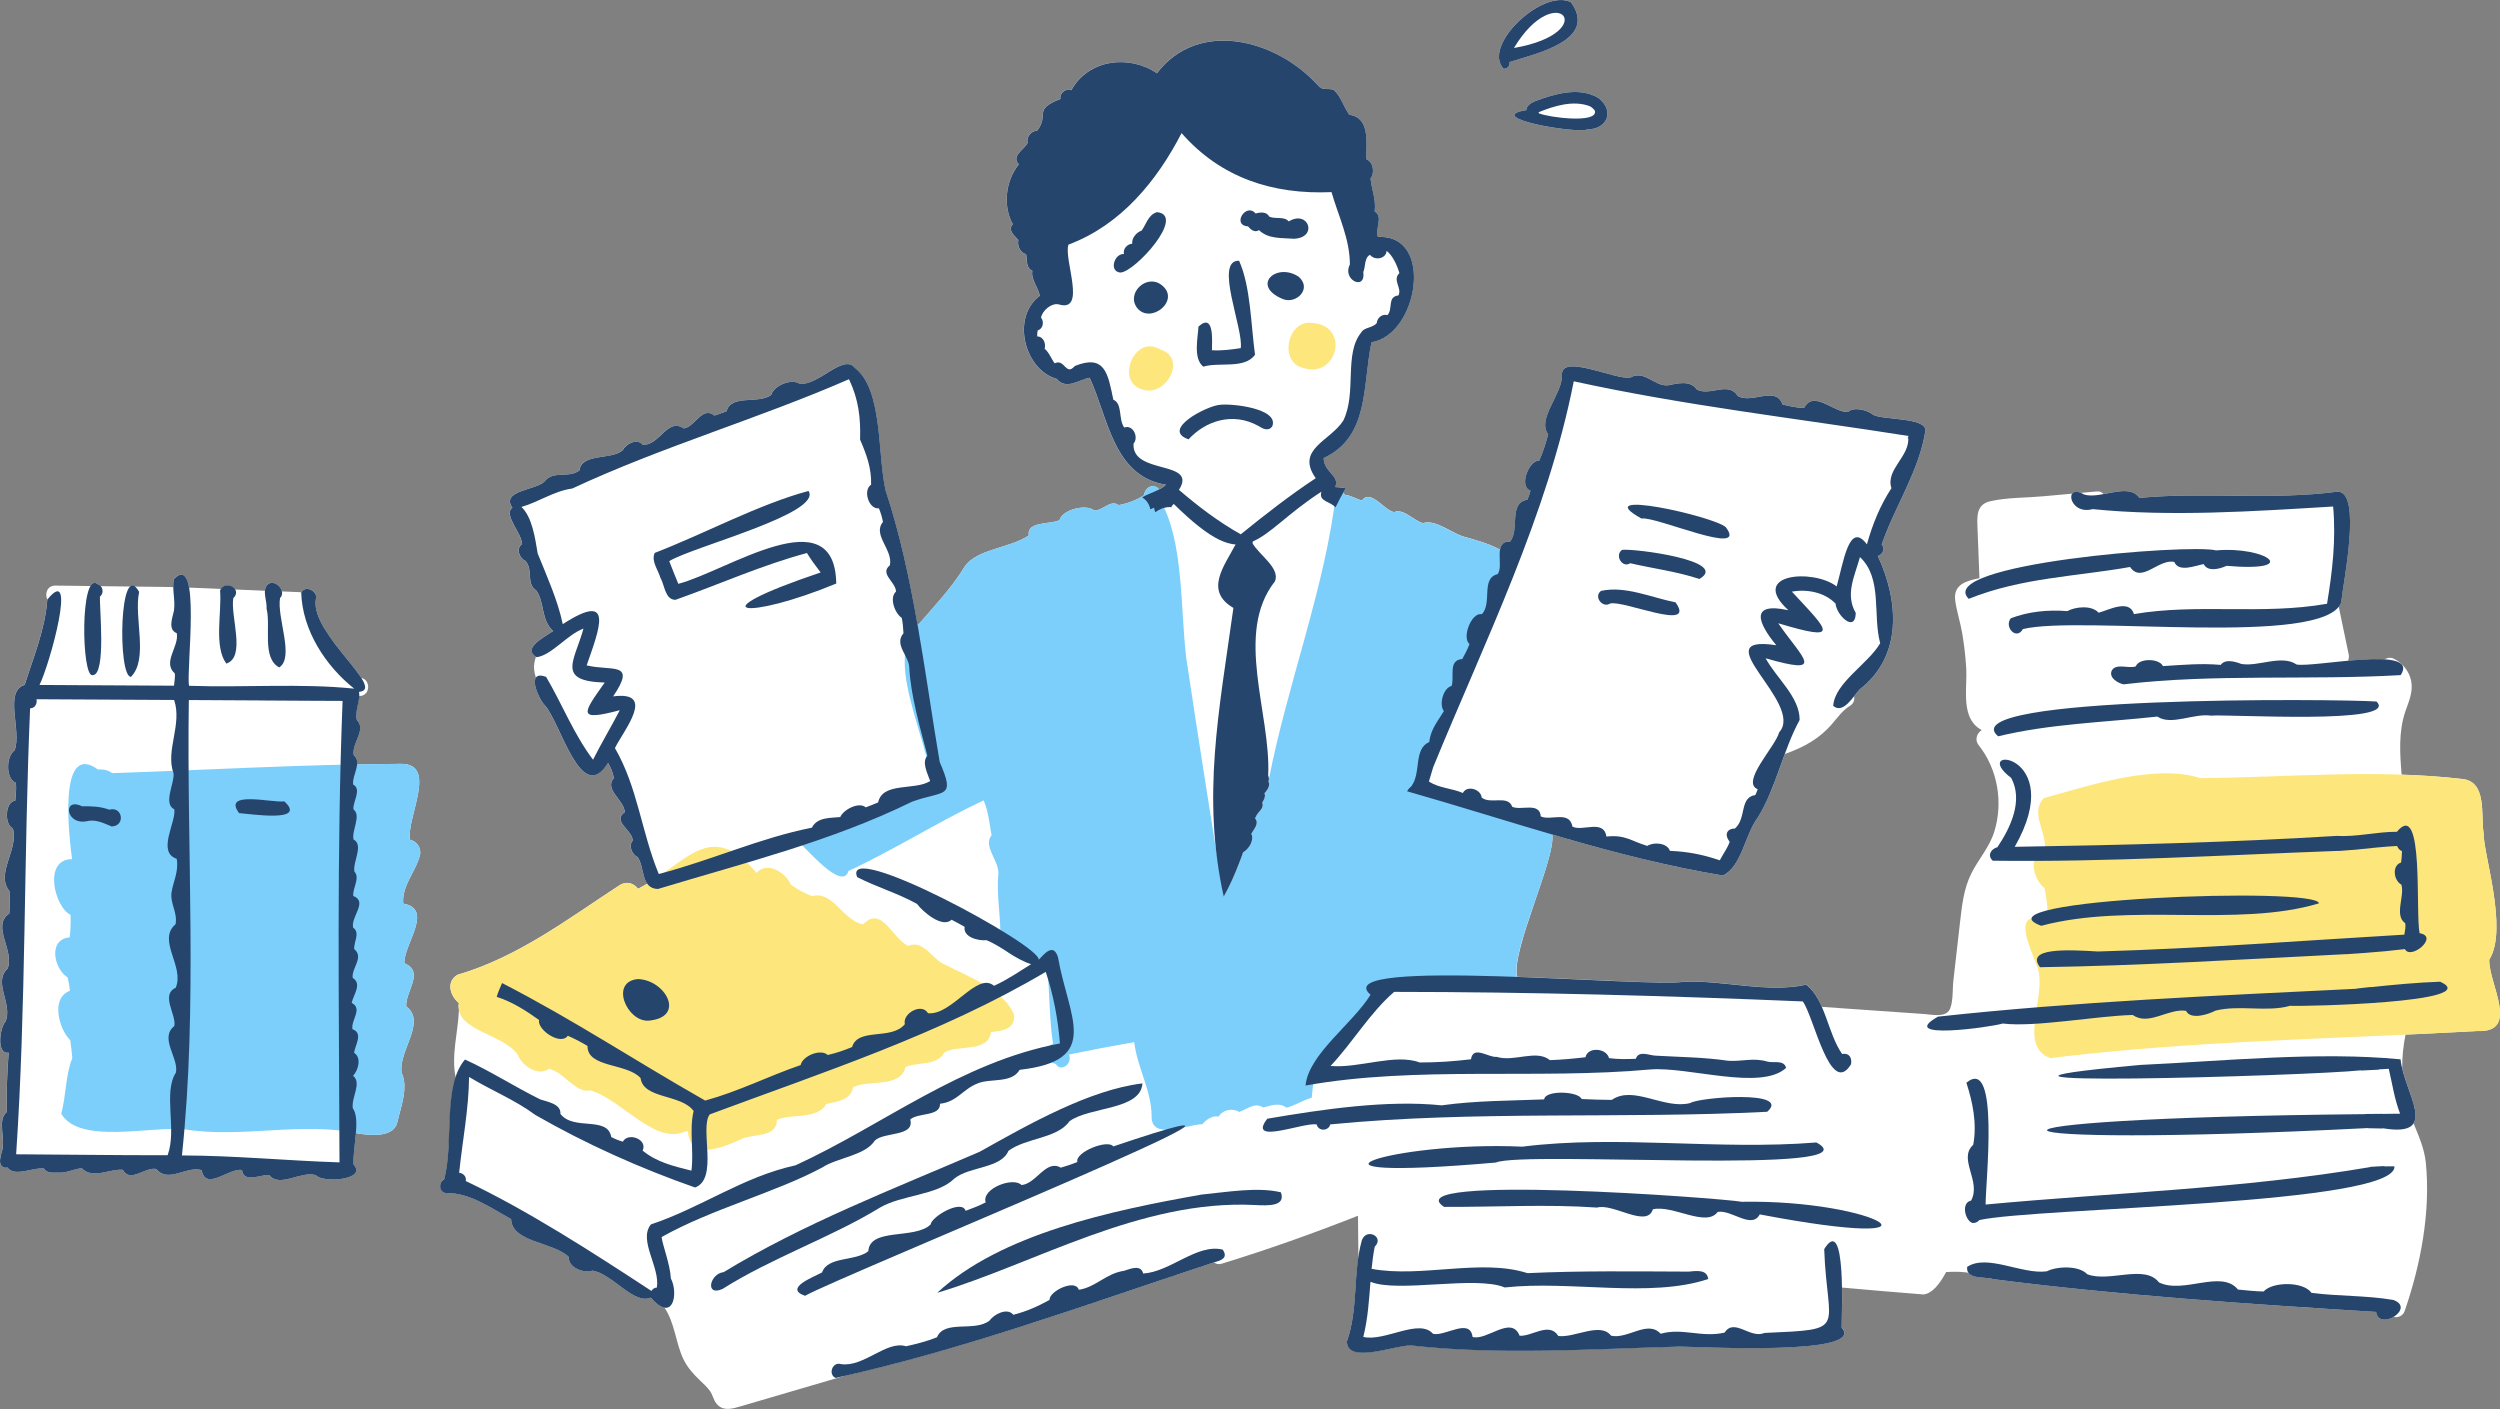 <svg width="456" height="257" viewBox="0 0 456 257" fill="none" xmlns="http://www.w3.org/2000/svg">
<rect x="0" y="0" width="456" height="257" fill="#808080" stroke="none"/>
<g clip-path="url(#clip0_4_226)">
<path d="M74.767 153.149C74.154 149.112 79.886 139.361 73.195 139.326C70.49 139.338 67.814 139.402 65.126 139.455C65.196 138.8 65.085 138.198 64.519 137.714C64.098 135.564 66.891 133.116 65.085 131.31C64.746 129.779 65.43 128.336 65.483 126.946C65.5 126.946 65.512 126.958 65.529 126.958C67.574 126.958 67.68 124.013 65.88 123.645C63.665 120.145 56.928 113.8 57.583 109.372C58.15 107.923 55.731 106.561 54.942 108.08C54.848 108.063 54.772 108.016 54.667 108.01C53.575 107.952 52.482 107.934 51.389 107.876C51.138 106.807 49.777 105.813 48.824 106.596C48.503 106.929 48.374 107.327 48.333 107.753C46.51 107.666 44.687 107.601 42.864 107.525C42.379 106.731 41 106.421 40.323 107.42C38.377 107.35 36.431 107.239 34.485 107.181C34.094 104.966 33.276 103.991 31.681 105.644C31.605 106.123 31.587 106.602 31.599 107.081C29.256 107.023 26.913 107.035 24.564 106.994C24.26 106.783 23.985 106.778 23.746 106.982C21.952 106.953 20.158 106.929 18.364 106.918C18.218 106.748 18.026 106.608 17.786 106.538C17.278 106.141 16.863 106.345 16.524 106.894C14.368 106.883 12.212 106.813 10.056 106.813C8.589 106.813 8.133 108.332 8.636 109.337C8.63 109.342 8.624 109.348 8.618 109.354C8.233 114.776 6.106 119.789 4.493 124.913C0.619 126.075 4.032 133.338 2.653 136.855C1.11 137.877 0.97 142.037 2.892 142.779C2.986 143.866 2.892 144.947 2.775 146.033C0.882 146.22 0.765 150.398 2.337 151.07C3.453 154.966 -0.912 159.313 1.73 162.538C1.776 163.882 1.794 165.261 1.689 166.611C-1.654 168.854 2.711 173.394 1.373 176.66C-1.344 179.149 2.331 183.051 1.017 186.276C0.023 187.229 -0.795 192.323 1.572 191.99C1.309 195.624 1.139 198.943 1.256 202.781C-0.666 204.353 1.186 207.894 0.275 210.19C0.064 211.206 -0.503 212.649 0.964 212.994C1.098 213.006 1.198 212.947 1.315 212.93C2.647 214.782 6.083 212.848 7.999 213.14C8.49 213.976 9.588 213.906 10.418 213.871C12.031 214.046 13.433 213.21 14.888 213.076C16.88 215.162 20.006 213.146 22.39 213.368C23.723 215.863 26.457 212.784 28.491 213.222C30.705 215.886 33.948 212.609 36.77 213.421C37.495 217.394 41.889 212.889 44.126 213.421C44.424 215.869 47.521 214.221 49.087 214.32C50.974 216.733 54.901 213.491 57.618 214.35C58.74 215.81 67.089 215.261 64.483 212.404C64.372 210.943 64.74 208.735 64.904 206.678C65.208 206.737 65.518 206.76 65.822 206.825C68.001 207.134 71.951 207.397 72.5 204.593C73.114 201.899 74.516 198.37 73.254 195.654C72.623 191.716 77.87 186.376 74.101 183.577C73.885 180.872 77.537 177.238 73.756 175.707C73.622 172.254 79.202 165.793 73.546 164.823C73.283 161.294 76.058 158.799 76.666 155.656C76.678 154.552 76.14 153.558 74.767 153.155V153.149Z" fill="white"/>
<path d="M275.317 11.329C279.979 9.792 291.537 7.414 286.559 0.415C281.51 -2.214 270.239 8.261 274.259 12.544C274.861 12.555 275.509 12.059 275.317 11.329Z" fill="white"/>
<path d="M280.12 18.404C279.395 18.719 278.454 19.169 278.402 20.081C270.204 21.419 287.587 24.468 289.591 23.598C293.033 23.598 294.669 20.309 291.537 17.861C288.072 15.798 283.655 17.095 280.12 18.404Z" fill="white"/>
<path d="M454.043 175.041C457.543 169.491 452.932 155.65 453.014 151.987C452.459 148.627 453.739 142.399 448.912 142.066C445.301 141.646 441.679 141.424 438.056 141.301C437.741 137.457 437.472 133.484 438.734 129.779C439.365 127.933 440.183 126.221 439.797 124.217C439.464 122.476 438.231 120.922 436.642 120.157C436.005 119.847 435.403 119.976 434.936 120.285C433.078 120.163 430.665 120.315 428.269 120.531C428.433 120.186 428.491 119.789 428.403 119.368C427.796 116.47 427.194 113.567 426.586 110.669C426.773 110.435 426.919 110.184 427.019 109.921C427.323 106.538 430.875 89.776 426.399 89.671C414.135 91.295 401.999 89.671 390.196 90.822C388.887 88.888 386.223 89.647 383.693 90.115C383.424 89.793 383.015 89.589 382.442 89.641C381.472 89.729 380.497 89.817 379.527 89.904C378.72 89.571 378.2 89.7 377.955 90.045C376.19 90.202 374.426 90.366 372.661 90.524C369.535 90.81 366.088 90.728 363.032 91.424C360.379 92.025 360.619 94.316 360.706 96.565C360.823 99.533 360.934 102.495 361.051 105.463C358.708 105.942 356.242 106.556 356.634 109.529C356.903 111.539 357.575 113.531 357.913 115.541C358.264 117.615 358.504 119.707 358.638 121.81C358.837 124.843 357.908 129.295 359.912 131.871C360.356 132.438 360.876 132.858 361.454 133.162C361.448 133.174 361.443 133.186 361.437 133.197C360.619 133.711 360.116 134.927 360.905 135.914C364.387 140.29 365.404 146.349 363.768 151.665C362.88 154.552 360.893 156.673 359.567 159.325C358.182 162.1 357.861 165.168 357.51 168.206C357.095 171.816 356.686 175.421 356.277 179.032C356.131 180.323 356.307 183.303 355.454 184.395C354.53 185.581 352.287 185.044 351.048 184.962C344.796 184.524 338.55 184.086 332.298 183.653C331.591 182.047 330.738 180.603 329.458 179.587C322.464 181.158 314.535 178.775 307.184 179.043C304.438 179.599 290.333 178.658 276.725 178.167C275.626 173.294 283.76 156.702 283.135 152.215C293.342 155.2 303.661 157.94 314.237 159.693C317.678 158.133 318.298 152.127 320.664 149.06C322.814 145.537 324.1 141.459 325.555 137.527C327.255 136.925 328.909 136.212 330.434 135.254C331.813 134.389 333.057 133.332 334.121 132.099C335.143 130.919 336.072 129.575 337.428 128.745C338.135 128.313 338.322 127.624 338.187 126.998C338.579 126.496 338.935 126.017 339.228 125.719C347.069 119.649 346.333 109.588 342.517 101.408C343.359 101.18 343.919 100.088 343.224 99.328C345.626 92.323 350.136 85.797 351.217 78.436C351.095 76.122 343.47 76.619 341.687 75.666C340.653 74.796 338.222 74.13 337.095 75.123C334.594 75.374 330.784 70.986 329.078 74.422C327.74 74.369 326.431 74.089 325.152 73.773C323.913 70.268 319.513 73.738 316.989 72.225C315.259 69.456 311.835 72.365 309.487 71.021C308.265 69.216 305.683 70.016 304.21 70.279C301.791 70.49 299.916 67.422 297.409 68.848C294.675 69.403 284.432 64.209 284.917 68.597C284.847 72.02 280.324 76.432 282.393 79.219C281.984 80.79 281.452 82.444 280.768 83.992C278.904 83.91 276.959 88.742 279.167 89.478C279.039 90.045 278.805 90.594 278.612 91.131C275.095 91.745 277.239 96.477 275.474 98.75C274.212 98.738 273.762 99.369 273.616 100.246C271.437 99.089 268.504 98.288 266.827 97.838C264.753 97.161 261.656 94.666 259.593 95.42C257.887 95.063 256.076 92.668 254.276 93.41C252.412 93.053 249.976 89.098 248.427 91.283C247.416 91.055 246.441 90.366 245.383 90.278C245.289 90.132 245.138 90.021 244.968 89.922C245.073 89.729 245.167 89.525 245.278 89.338C245.266 89.367 245.249 89.39 245.237 89.419C245.301 89.303 245.383 89.168 245.459 89.034C244.822 88.929 244.173 88.847 243.525 88.823C244.448 86.749 241.416 86.089 241.433 83.536C249.812 79.622 248.48 70.35 250.151 62.415C258.693 61.042 261.644 42.621 251.325 43.223C250.776 41.511 252.359 39.577 250.729 38.543C251.004 36.311 250.174 34.611 249.976 32.525C250.782 31.509 250.478 29.522 249.21 29.02C249.146 26.28 249.999 21.419 246.113 20.928C244.974 19.362 244.629 17.621 243.233 16.365C242.07 16.008 241.17 16.634 240.294 15.465C232.692 7.134 218.546 3.447 211.009 13.35C205.949 9.886 198.464 10.82 195.402 16.447C194.409 16.026 193.222 16.978 193.415 18.036C188.273 20.022 191.499 20.852 189.144 23.843C188.057 23.843 187.157 25.006 187.426 26.063C186.778 27.308 184.37 28.418 185.825 29.954C183.354 33.022 182.915 37.602 184.727 40.88C183.716 42.037 185.06 43.013 185.732 43.789C185.504 44.771 186.047 46.132 187.134 46.354C187.397 47.348 187.041 48.873 188.285 49.398C187.987 50.911 189.343 52.442 189.647 53.961C184.341 57.905 186.889 67.493 192.702 69.105C194.473 71.203 196.728 69.275 198.732 68.906C202.092 76.104 203.039 86.931 212.662 88.415C212.323 88.753 211.891 89.016 211.435 89.256C210.722 88.397 209.104 88.321 208.613 90.372C207.304 91.231 205.621 91.856 204.038 92.142C202.53 91.044 201.192 93.194 199.58 93.106C198.084 91.885 193.783 92.942 193.257 94.876C191.61 95.694 187.21 95.052 187.648 97.652C187.648 97.652 187.648 97.657 187.648 97.663C184.259 100.006 178.305 100.094 176.021 103.255C173.637 107.216 170.376 110.599 167.373 114.098C165.889 105.65 164.101 97.231 161.524 89.478C159.993 82.876 161.08 71.068 155.88 67.066C153.823 64.513 149.336 70.291 145.871 70.022C144.375 68.977 141.138 70.309 140.647 72.032C138.397 73.767 133.349 71.857 132.502 75.006C131.772 75.298 131.047 75.561 130.293 75.801C128.026 73.989 126.706 77.939 124.672 78.143C121.722 76.081 120.202 81.433 117.17 81.106C116.194 79.89 114.143 80.96 113.588 82.111C111.473 83.963 106.097 82.59 105.665 85.815C103.614 87.345 100.92 85.692 99.249 87.865C97.695 89.414 91.25 89.478 93.447 92.604C91.712 93.906 95.27 97.365 95.2 99.282C94.037 100.006 94.721 101.835 95.808 102.296C97.339 103.991 95.86 106.439 97.777 107.677C99.36 109.792 98.607 113.058 100.88 115.103C98.724 116.482 95.463 118.311 97.759 119.795C97.508 120.542 97.344 121.308 97.426 122.102C97.485 122.622 97.584 123.142 97.754 123.633C97.064 124.685 98.39 127.589 99.302 128.582C102.194 131.567 105.957 147.19 110.889 139.145C111.379 139.998 111.736 140.816 111.958 141.885C110.117 144.035 113.822 145.852 113.945 148.125C111.561 149.79 115.359 151.408 115.399 153.325C114.546 154.184 115.271 155.89 116.288 156.316C117.222 157.689 117.17 159.903 118.076 161.171C117.526 161.498 116.959 161.814 116.369 162.112C115.627 161.13 114.318 160.616 112.998 161.463C103.515 167.651 94.441 174.597 83.409 177.811C81.317 179.096 82.1 181.632 83.689 182.958C83.613 183.408 83.643 183.811 83.713 184.197C83.543 188.351 82.264 192.516 83.123 196.6C81.422 201.946 82.497 209.752 81.037 215.098C79.967 215.658 80.026 217.511 81.528 217.616C85.694 217.551 89.62 220.379 93.231 222.348C93.33 226.642 100.979 226.496 103.772 229.289C103.55 231.194 106.576 232.315 108.055 231.749C111.759 232.345 115.61 238.041 118.701 236.674C119.717 237.848 120.541 238.386 121.184 238.503C123.089 241.231 123.229 244.953 124.661 247.927C125.397 249.451 126.507 250.667 127.716 251.829C128.348 252.437 129.025 253.033 129.528 253.757C129.995 254.435 130.13 255.282 130.62 255.937C131.83 257.549 133.659 256.936 135.289 256.457C137.638 255.767 139.993 255.078 142.342 254.388C146.326 253.22 150.311 252.051 154.296 250.883C176.546 245.823 198.516 237.813 220.375 230.604C220.667 230.469 221.047 230.364 221.432 230.253C221.789 230.539 222.262 230.679 222.846 230.498C231.243 227.922 239.522 224.977 247.697 221.752C247.72 224.288 247.749 226.818 247.773 229.353C247.025 234.425 247.451 239.624 245.687 244.614C245.687 248.873 254.457 245.292 257.396 245.373C273.324 247.167 289.766 246.039 305.94 245.595C309.335 245.595 340.63 247.383 335.926 242.148C335.915 241.243 336.037 238.094 335.985 234.851C340.945 235.289 345.912 235.727 350.82 236.107C352.328 235.984 353.747 234.349 354.969 232.023C355.705 231.994 356.447 231.941 357.183 231.977C357.726 232 358.27 232.047 358.813 232.105C358.936 232.163 359.053 232.228 359.176 232.28C360.075 233.215 362.401 232.917 363.587 233.314C386.492 236.259 410.162 237.854 433.399 239.291C433.656 241.009 435.333 240.921 436.56 240.203C437.355 240.378 438.284 240.08 438.623 239.099C441.539 230.662 443.367 221.051 442.473 212.094C442.222 209.565 441.194 207.245 440.236 204.902C441.486 202.922 439.073 198.686 438.161 194.877C438.144 192.803 438.354 190.74 438.775 188.701C443.116 188.502 447.463 188.298 451.816 188.053C459.786 188.409 453.891 179.4 454.037 175.024L454.043 175.041Z" fill="white"/>
<path d="M281.23 151.262C274.937 146.898 266.827 145.905 259.733 143.223C259.733 143.223 259.733 143.217 259.733 143.211C264.63 130.913 270.093 118.784 274.429 106.164C280.564 101.578 270.549 98.855 266.821 97.856C264.747 97.178 261.65 94.684 259.587 95.437C257.881 95.081 256.07 92.686 254.27 93.427C252.406 93.071 249.97 89.116 248.421 91.301C247.405 91.073 246.435 90.383 245.377 90.296C245.067 89.817 244.244 89.595 243.712 89.723C241.795 107.011 234.708 125.035 231.36 142.569C231.728 143.293 231.243 144.035 230.746 144.567C230.746 144.567 230.746 144.573 230.746 144.579C230.746 144.579 230.746 144.573 230.752 144.567C230.723 145.221 230.624 145.87 230.22 146.419C230.606 147.365 229.694 148.061 229.134 148.698C229.093 148.82 229.052 148.943 229.017 149.066H229.005V149.077C229.005 149.142 228.947 149.212 228.929 149.282C229.093 149.451 229.192 149.627 229.227 149.831C229.326 150.298 229.052 150.807 228.795 151.216C228.801 151.204 228.812 151.192 228.818 151.175C228.643 151.479 228.403 151.777 228.24 152.069C228.386 152.355 228.421 152.711 228.403 153.05C228.421 152.945 228.438 152.84 228.432 152.746C228.432 152.852 228.421 152.963 228.403 153.074C228.403 153.068 228.403 153.056 228.403 153.05C228.403 153.085 228.403 153.114 228.386 153.15C228.386 153.15 228.386 153.138 228.391 153.132C228.374 153.249 228.339 153.36 228.304 153.488C228.339 153.366 228.374 153.261 228.386 153.15C228.216 154.043 227.515 155.066 226.726 155.469C226.498 156.176 226.235 156.86 225.961 157.543C225.54 158.659 225.073 159.763 224.57 160.844C224.553 160.885 224.535 160.926 224.518 160.967C224.518 160.967 224.518 160.967 224.518 160.973C224.331 161.364 224.126 161.756 223.951 162.147C223.711 162.638 223.46 163.099 223.197 163.561C220.836 149.06 218.564 134.605 216.384 120.099C215.262 111.084 215.987 98.569 211.517 91.061C211.517 91.061 211.517 91.055 211.523 91.05H211.517C212.791 89.034 209.367 87.223 208.619 90.36C207.31 91.219 205.627 91.844 204.044 92.13C202.536 91.032 201.198 93.182 199.585 93.094C198.09 91.873 193.789 92.931 193.263 94.865C191.616 95.683 187.216 95.04 187.654 97.64C187.654 97.64 187.654 97.646 187.654 97.652C184.265 99.995 178.311 100.082 176.026 103.243C173.42 107.566 169.757 111.206 166.543 115.056C161.986 121.512 169.015 134.343 169.839 142.499C169.839 142.499 169.839 142.505 169.839 142.51C162.465 145.817 155.862 148.032 148.915 153.062C147.437 152.034 146.087 151.701 145.795 153.728C146.788 154.376 153.63 162.714 154.775 158.858C163.189 154.955 171.007 149.942 179.415 145.987C180.28 147.991 180.461 150.17 180.859 152.349C180.859 152.349 180.859 152.355 180.859 152.361C179.234 154.306 182.284 157.029 182.103 159.448C181.712 163.199 182.606 167.411 182.46 171.273C182.46 171.273 182.46 171.273 182.46 171.285C182.834 174.872 188.642 175.275 191.084 177.46C191.481 181.678 191.417 186.113 192.066 190.384V190.396C190.19 191.114 190.868 193.813 192.556 194.047C193.474 195.654 195.694 194.035 194.993 192.353C194.993 192.353 194.993 192.347 194.993 192.341C198.96 191.523 202.939 190.769 206.883 190.092C207.438 194.719 209.98 198.797 210.056 203.477C209.84 208.145 216.542 205.095 219.329 205.048C220.054 204.178 221.105 203.442 222.291 203.658C223.01 202.408 224.816 202.063 226.019 202.823C227.427 202.332 228.882 200.988 230.413 202.005C231.827 201.66 233.346 201.023 234.644 202.045C236.204 201.66 237.653 200.649 239.248 200.234C239.353 199.346 239.446 198.464 239.54 197.576C244.951 191.909 248.386 184.676 254.352 179.493C255.193 179.932 256.344 180.107 256.824 179.108C263.45 180.51 270.642 179.377 276.865 178.751C274.44 173.908 288.113 148.563 281.23 151.227V151.262ZM227.831 154.458C227.831 154.458 227.819 154.47 227.819 154.476C227.854 154.423 227.895 154.371 227.93 154.312C227.901 154.359 227.866 154.412 227.831 154.458ZM228.216 153.745C228.187 153.821 228.152 153.892 228.117 153.967C228.193 153.81 228.251 153.652 228.31 153.5C228.28 153.582 228.251 153.664 228.216 153.745ZM229.034 150.813C229.034 150.813 229.028 150.824 229.023 150.83C229.023 150.83 229.028 150.818 229.034 150.813ZM230.016 147.71C230.098 147.593 230.162 147.471 230.215 147.348C230.162 147.476 230.098 147.599 230.016 147.71ZM230.314 147.021C230.314 147.021 230.314 147.015 230.314 147.009C230.314 147.009 230.314 147.015 230.314 147.021ZM230.711 145.361C230.711 145.361 230.711 145.356 230.711 145.35C230.711 145.35 230.711 145.356 230.711 145.361Z" fill="#7CCFFB"/>
<path d="M228.467 99.136C228.947 97.073 224.944 96.886 225.447 99.171C225.435 99.188 225.423 99.206 225.412 99.223C225.412 99.223 225.412 99.229 225.412 99.235C223.302 103.243 219.615 107.759 224.973 110.885C222.315 130.025 219.189 145.169 223.203 163.567C224.307 161.592 225.225 159.5 226.037 157.374C226.288 156.749 226.528 156.112 226.738 155.469C227.796 154.873 228.818 153.267 228.24 152.075C228.69 151.263 229.759 150.193 228.929 149.282C228.947 149.2 229.011 149.136 229.011 149.054C229.011 149.054 229.011 149.054 229.023 149.054C229.321 148.125 230.67 147.553 230.226 146.407C230.518 145.94 230.822 145.397 230.694 144.83C230.694 144.783 230.676 144.719 230.653 144.672C230.694 144.631 230.723 144.59 230.764 144.55C231.249 144.024 231.705 143.264 231.371 142.557C231.442 142.347 231.459 142.101 231.436 141.862C231.436 141.862 231.436 141.874 231.436 141.879C231.418 141.739 231.371 141.611 231.319 141.471C231.856 130.159 225.061 115.53 232.558 106.024C233.533 103.629 229.735 101.28 228.473 99.124L228.467 99.136Z" fill="#26456D"/>
<path d="M211.523 63.695C206.837 60.931 203.255 69.917 208.625 71.115C212.802 72.284 216.635 65.208 211.523 63.695Z" fill="#FDE67C"/>
<path d="M239.47 58.922C234.813 58.11 233.101 66.19 237.857 67.148C243.87 69.023 246.324 59.5 239.47 58.922Z" fill="#FDE67C"/>
<path d="M184.99 185.511C184.984 185.313 184.955 185.114 184.902 184.921C182.857 180.352 176.786 178.266 172.375 175.941C170.248 175.199 168.343 171.261 165.684 172.541C162.815 171.349 160.87 165.004 157.428 168.615C153.718 167.89 151.866 162.357 148.132 163.467C146.759 162.953 145.462 162.211 144.258 161.376C143.317 159.167 139.934 156.982 137.988 159.22C129.434 149.019 125.169 157.701 116.387 162.118C115.645 161.136 114.336 160.622 113.015 161.469C103.532 167.657 94.458 174.603 83.426 177.817C81.335 179.102 82.118 181.638 83.707 182.964C82.86 188.076 91.992 188.538 94.487 192.464C95.258 194.421 98.151 196.378 100.126 194.947C102.919 195.554 104.952 199.457 107.663 198.891C113.255 200.415 119.53 209.004 125.005 206.363C125.151 206.375 125.309 206.363 125.467 206.351C126.004 212.054 132.438 209.051 135.663 207.584C137.796 206.883 141.763 207.333 141.705 204.26C144.433 203.091 148.383 204.196 150.446 201.812C150.551 201.683 150.604 201.531 150.65 201.374C152.613 200.965 155.255 200.667 155.593 198.295C158.585 196.869 164.153 198.557 165.182 194.602C167.443 193.679 170.908 194.433 172.234 191.996C174.706 190.448 180.14 192.148 180.777 188.251C183.675 188.006 184.914 187.293 184.995 185.505L184.99 185.511Z" fill="#FDE67C"/>
<path d="M454.043 175.041C457.543 169.491 452.932 155.65 453.014 151.987C452.459 148.628 453.739 142.399 448.912 142.066C433.13 140.244 417.22 141.803 401.374 141.932C393.001 139.291 381.437 143.211 372.819 145.566C370.16 148.283 373.45 151.882 372.953 155.025C369.675 155.995 370.949 160.47 372.912 161.983C373.351 163.941 373.532 165.927 373.52 167.937C366.555 165.442 370.359 172.851 371.487 176.07C373.725 181.141 367.782 190.682 373.958 193.001C399.878 189.794 425.768 189.531 451.828 188.07C459.798 188.427 453.902 179.417 454.048 175.041H454.043Z" fill="#FDE67C"/>
<path d="M76.672 155.65C76.684 154.546 76.146 153.553 74.773 153.15C74.159 149.112 79.891 139.361 73.201 139.326C55.52 139.396 38.231 140.43 20.451 141.02C19.779 140.489 18.809 140.267 17.897 140.372C10.395 134.938 12.679 153.261 13.147 156.708C7.777 156.719 9.968 165.483 12.866 166.868C12.913 168.235 12.878 169.62 12.72 170.969C8.636 171.361 9.886 176.782 12.335 178.284C12.533 179.079 12.668 179.902 12.755 180.72C9.092 182.076 10.874 187.901 12.82 189.741C12.966 190.828 13.1 191.909 13.188 193.007C11.943 196.051 12.083 199.773 11.172 203.144C14.491 208.776 27.228 205.411 33.597 205.983C44.284 207.707 55.105 204.453 65.822 206.825C68.001 207.134 71.951 207.397 72.5 204.593C73.114 201.899 74.516 198.371 73.254 195.654C72.623 191.716 77.87 186.376 74.101 183.577C73.885 180.872 77.537 177.238 73.756 175.707C73.622 172.255 79.202 165.793 73.546 164.823C73.283 161.294 76.058 158.799 76.666 155.656L76.672 155.65Z" fill="#7CCFFB"/>
<path d="M93.465 92.604C91.729 93.907 95.288 97.365 95.218 99.282C94.055 100.006 94.739 101.835 95.825 102.296C97.356 103.991 95.878 106.439 97.794 107.677C99.378 109.792 98.624 113.058 100.897 115.103C98.706 116.505 95.34 118.375 97.865 119.871C100.587 119.555 103.515 115.693 106.425 114.659C104.824 120.531 101.359 124.247 110.298 124.498C106.325 130.113 105.11 131.649 113.051 129.54C111.502 132.531 109.697 135.534 108.172 138.573C104.683 133.974 102.504 128.366 99.612 123.458C95.925 122.097 98.057 127.209 99.32 128.588C102.212 131.573 105.975 147.196 110.906 139.151C111.397 140.004 111.753 140.822 111.975 141.891C110.135 144.041 113.839 145.858 113.962 148.131C111.578 149.796 115.376 151.414 115.417 153.331C114.564 154.19 115.288 155.896 116.305 156.322C117.649 158.291 116.895 162.059 119.998 162.153C135.739 157.38 151.568 153.483 166.356 146.232C172.223 144.088 174.35 145.8 171.405 138.999C168.723 123.265 166.707 105.031 161.542 89.478C160.011 82.876 161.098 71.068 155.897 67.066C153.841 64.513 149.353 70.291 145.888 70.022C144.392 68.977 141.155 70.309 140.665 72.032C138.415 73.767 133.367 71.857 132.519 75.006C131.789 75.298 131.065 75.561 130.311 75.801C128.044 73.99 126.723 77.939 124.69 78.144C121.739 76.081 120.22 81.433 117.187 81.106C116.212 79.89 114.161 80.96 113.606 82.111C111.49 83.963 106.115 82.59 105.683 85.815C103.632 87.346 100.938 85.692 99.267 87.865C97.713 89.414 91.268 89.478 93.465 92.604ZM104.397 89.098C120.769 81.456 138.38 76.367 154.857 69.169C156.61 72.844 156.996 76.204 156.879 80.188C158.018 82.829 158.988 85.365 158.889 88.415C157.352 89.379 158.439 92.937 160.315 92.726C160.659 93.562 160.858 94.24 161.057 95.198C159.076 97.546 162.926 100.292 162.313 103.109C160.379 104.663 163.376 106.123 163.435 107.899C162.149 109.027 163.224 111.884 164.481 112.702C164.679 113.625 164.732 114.525 164.796 115.506C163.02 117.563 165.819 119.695 165.842 121.711C166.111 126.806 167.764 132.514 169.161 137.842C168.062 139.022 169.208 141.12 169.663 142.458C166.911 144.246 160.992 142.563 160.169 146.361C159.426 146.676 158.673 146.98 157.919 147.26C156.663 146.191 153.835 147.669 153.262 149.031C151.661 149.223 149.067 148.978 148.091 150.964C138.555 152.863 130.042 156.819 120.161 159.419C116.989 151.742 116.323 143.603 112.162 136.452C113.775 133.18 119.805 125.976 111.835 127.022C116.247 120.519 111.502 122.494 107.009 121.361C109.27 114.829 112.227 107.642 102.65 113.841C101.703 109.395 99.775 105.183 98.069 100.941C97.596 98.078 97.058 94.298 95.112 92.469C98.285 91.552 101.043 89.56 104.391 89.104L104.397 89.098Z" fill="#26456D"/>
<path d="M123.194 109.413C131.199 106.585 138.958 103.079 147.185 100.871C147.939 102.115 148.81 103.266 149.686 104.417C126.618 112.17 136.218 113.193 152.532 106.439C152.298 90.541 132.654 104.16 123.726 106.491C123.171 105.107 122.592 103.763 122.072 102.349C126.279 99.743 150.13 93.632 147.472 89.548C138.269 92.037 128.511 97.342 119.414 100.853C118.742 102.361 120.039 103.938 120.448 105.364C121.242 106.684 121.266 109.383 123.2 109.413H123.194Z" fill="#26456D"/>
<path d="M257.42 143.445C257.116 143.685 256.812 143.989 256.654 144.333C256.666 144.333 256.672 144.333 256.683 144.339C275.621 149.732 294.47 156.416 314.237 159.693C317.678 158.133 318.298 152.127 320.664 149.06C323.989 143.615 325.233 136.837 328.254 131.322C328.284 127.15 324.059 123.75 322.049 120.069C333.25 123.289 328.815 120.151 324.351 113.684C335.973 117.171 333.548 115.15 326.84 107.917C329.569 107.42 332.818 108.016 334.81 110.108C334.974 112.235 338.409 115.512 338.491 111.808C336.534 108.414 338.263 105.171 339.257 101.613C343.411 105.486 341.547 112.217 342.949 117.323C340.723 121.139 334.652 124.533 334.378 128.751C336.242 130.364 338.147 126.823 339.222 125.725C347.063 119.655 346.327 109.594 342.511 101.414C343.353 101.186 343.914 100.094 343.218 99.334C345.62 92.329 350.131 85.803 351.212 78.442C351.089 76.128 343.464 76.624 341.682 75.672C340.647 74.802 338.217 74.136 337.089 75.129C334.588 75.38 330.779 70.992 329.072 74.428C327.734 74.375 326.425 74.095 325.146 73.779C323.907 70.274 319.507 73.744 316.983 72.231C315.254 69.462 311.83 72.371 309.481 71.027C308.26 69.222 305.677 70.022 304.205 70.285C301.786 70.496 299.91 67.428 297.403 68.854C294.669 69.409 284.426 64.215 284.911 68.603C284.841 72.026 280.318 76.438 282.387 79.224C281.978 80.796 281.446 82.45 280.762 83.998C278.898 83.916 276.953 88.748 279.161 89.484C279.033 90.051 278.799 90.6 278.606 91.137C275.089 91.751 277.233 96.483 275.469 98.756C272.185 98.727 274.364 103.021 273.178 104.721C270.058 105.451 272.226 109.979 270.292 112.036C268.387 111.598 266.587 116.348 268.042 117.469C267.686 118.422 267.224 119.292 266.722 120.21C264.057 120.362 265.354 123.581 264.764 125.117C263.228 125.503 262.439 128.506 263.362 129.704C262.322 131.468 260.925 133.011 260.703 135.353C257.77 136.574 259.283 141.061 257.408 143.434L257.42 143.445ZM261.416 139.928C270.823 116.979 282.258 93.977 287.055 69.549C307.284 73.984 327.682 76.303 348.115 79.522C348.033 79.733 347.945 79.943 347.858 80.118C347.922 79.984 347.992 79.908 348.068 79.803C348.354 83.285 343.879 85.657 345 89.046C342.99 92.096 341.559 95.566 340.525 99.288C337.264 94.917 336.242 102.63 335.009 106.965C330.726 103.675 318.876 104.616 326.203 111.306C319.011 109.734 320.699 113.713 323.995 117.691C310.369 115.623 329.3 128.337 324.509 133.589C323.895 136.125 317.421 142.674 320.606 143.959C320.489 144.31 320.337 144.69 320.168 145.017C317.229 145.438 318.602 149.299 316.44 151.128C315.306 151.081 314.295 151.987 315.499 153.553C315.037 154.809 314.336 155.679 313.688 156.924C310.55 155.843 307.763 155.329 304.59 155.195C304.111 153.722 301.587 153.541 300.477 154.295C297.538 153.43 296.48 152.209 293.015 152.589C292.524 149.346 288.563 151.747 286.81 150.766C286.278 147.78 282.802 149.767 281.043 148.914C280.827 146.215 277.42 147.909 275.831 147.155C275.036 144.918 271.84 146.805 270.251 145.461C270.134 143.942 267.551 143.159 266.827 144.643C264.811 143.767 262.55 143.778 260.633 142.557C260.955 141.558 261.194 140.571 261.416 139.934V139.928Z" fill="#26456D"/>
<path d="M299.402 94.584C301.967 94.088 319.011 101.747 314.798 96.174C312.7 94.164 289.392 88.999 299.402 94.584Z" fill="#26456D"/>
<path d="M297.351 102.735C301.552 103.704 305.887 104.254 309.972 105.603C315.686 102.279 297.941 99.995 295.872 100.298C294.47 101.239 295.861 103.687 297.351 102.735Z" fill="#26456D"/>
<path d="M293.675 110.09C295.995 109.378 309.568 115.378 305.619 109.868C301.242 109.009 296.463 106.801 292.034 107.777C290.62 108.782 292.273 110.978 293.675 110.09Z" fill="#26456D"/>
<path d="M184.744 40.874C183.733 42.031 185.077 43.007 185.749 43.784C185.521 44.765 186.065 46.127 187.152 46.349C187.414 47.342 187.058 48.867 188.303 49.392C188.005 50.906 189.36 52.437 189.664 53.956C184.359 57.899 186.906 67.487 192.72 69.099C194.49 71.197 196.746 69.269 198.75 68.901C202.11 76.099 203.056 86.925 212.68 88.409C211.616 89.472 209.717 89.904 208.327 90.711C209.092 91.19 209.694 92.014 209.805 92.907C210.039 92.802 210.272 92.697 210.5 92.592C210.547 92.872 210.623 93.159 210.705 93.427C211.085 93.176 211.47 92.942 211.897 92.773C211.891 92.773 211.885 92.773 211.879 92.773C211.984 92.738 212.09 92.697 212.195 92.668C212.171 92.674 212.148 92.686 212.13 92.691C212.65 92.539 213.159 92.44 213.714 92.516C213.603 92.259 213.965 92.165 214.076 91.903C227.994 105.58 228.567 97.704 241.03 89.682C240.44 91.499 242.666 91.429 243.595 92.551C244.127 91.453 244.682 90.395 245.289 89.349C245.278 89.379 245.26 89.402 245.249 89.431C245.313 89.314 245.395 89.18 245.471 89.046C244.834 88.94 244.185 88.859 243.537 88.835C244.46 86.761 241.427 86.101 241.445 83.548C249.824 79.633 248.491 70.361 250.163 62.427C258.705 61.054 261.656 42.633 251.337 43.234C250.788 41.523 252.371 39.589 250.741 38.555C251.016 36.323 250.186 34.623 249.987 32.537C250.794 31.52 250.49 29.534 249.222 29.031C249.158 26.291 250.011 21.43 246.125 20.939C244.986 19.374 244.641 17.633 243.244 16.377C242.082 16.02 241.182 16.645 240.305 15.477C232.704 7.145 218.552 3.459 211.02 13.362C205.96 9.897 198.475 10.832 195.414 16.458C194.42 16.038 193.234 16.99 193.427 18.047C188.285 20.034 191.51 20.864 189.156 23.855C188.069 23.855 187.169 25.018 187.438 26.075C186.789 27.32 184.382 28.43 185.837 29.966C183.365 33.033 182.927 37.614 184.738 40.892L184.744 40.874ZM189.886 57.923C190.126 56.678 191.709 55.264 193.047 55.504C198.341 57.151 193.965 47.283 194.888 44.619C204.482 41.038 211.061 32.928 215.519 24.276C222.7 32.473 232.184 35.511 242.87 35.043C244.115 39.413 246.219 43.544 246.219 48.253C244.729 51.034 249.163 53.155 248.667 49.603C249.093 48.715 248.819 46.98 249.894 46.483C250.729 47.57 252.815 47.248 252.92 45.753C254.031 46.623 254.819 48.358 255.252 49.813C253.902 51.104 255.778 52.507 255.077 53.885C252.967 54.125 254.153 56.363 253.055 57.484C252.143 57.192 251.179 57.975 251.127 58.91C250.443 59.827 248.825 59.669 248.31 60.616C245.073 64.554 247.522 71.606 245.015 76.724C242.602 80.481 236.256 81.947 239.99 87.223C235.24 90.36 230.746 93.877 226.311 97.459C222.221 95.163 218.458 92.288 215.04 89.349C218.569 83.857 206.363 86.691 206.761 80.913C207.754 79.791 206.679 77.384 205.066 77.98C203.956 76.513 204.803 73.627 203.068 72.903C202.098 68.176 201.549 64.531 196.045 66.757C194.385 68.69 194.233 65.354 192.369 66.266C191.715 65.389 191.376 64.308 190.541 63.607C190.821 62.672 190.307 61.358 189.191 61.37C189.179 60.99 189.197 60.633 189.273 60.271C190.278 59.968 190.488 58.67 189.88 57.917L189.886 57.923Z" fill="#26456D"/>
<path d="M204.365 49.714C207 49.626 216.425 39.244 211.032 38.695C209.425 39.192 209.145 40.781 208.239 42.054C207.298 42.37 206.387 43.428 206.521 44.45C205.592 44.514 204.786 45.42 205.014 46.325C203.179 46.249 202.256 49.574 204.365 49.714Z" fill="#26456D"/>
<path d="M219.487 66.879C222.28 65.991 227.03 67.382 228.917 64.7C228.158 59.179 228.123 52.273 226.008 47.558C221.386 47.4 226.855 59.997 226.311 63.496C224.617 63.759 222.835 63.999 221.058 63.882C221.088 62.17 221.485 56.935 218.599 59.57C218.488 61.697 217.611 65.384 219.487 66.885V66.879Z" fill="#26456D"/>
<path d="M207.38 56.129C209.828 59.29 215.519 54.721 211.827 51.952C209.156 49.913 205.399 53.436 207.38 56.129Z" fill="#26456D"/>
<path d="M233.942 54.528C236.373 55.58 239.423 52.676 236.864 50.468C232.856 47.798 228.082 52.057 233.942 54.528Z" fill="#26456D"/>
<path d="M216.799 80.13C219.872 76.788 224.816 75.082 229.548 77.699C230.325 78.202 231.371 78.745 232.061 77.764C233.358 74.498 224.629 73.557 222.513 73.838C220.205 73.989 211.634 78.371 216.799 80.136V80.13Z" fill="#26456D"/>
<path d="M227.644 41.289C228.134 41.908 228.894 42.493 229.636 41.978C231.401 43.649 233.761 43.363 236.017 43.55C240.475 43.357 238.681 38.198 235.064 40.389C234.205 39.373 232.604 40.05 231.482 39.489C231.056 38.566 229.782 38.707 229.028 38.946C227.281 36.866 224.599 41.108 227.649 41.289H227.644Z" fill="#26456D"/>
<path d="M146.841 236.353C153.063 232.806 250.835 192.966 203.068 209.109C202.063 207.748 196.056 210.155 196.506 211.937C195.53 212.357 194.52 212.685 193.491 212.983C190.786 211.405 189.033 215.904 186.334 216.155C184.791 214.583 178.989 216.821 179.784 219.316C178.592 219.924 177.417 220.385 176.132 220.852C175.431 218.673 169.915 221.898 169.745 223.341C166.865 226.146 158.661 223.85 158.381 228.22C155.991 230.13 151.001 229.096 149.943 232.093C148.407 232.935 142.873 234.968 146.835 236.353H146.841Z" fill="#26456D"/>
<path d="M152.427 251.339C175.319 246.308 197.909 238.029 220.375 230.615C221.637 230.043 224.418 229.961 223.022 227.928C218.336 226.788 213.504 231.982 208.514 232.292C208.116 230.598 206.171 231.422 205.049 231.79C201.736 232.257 199.866 234.804 196.769 235.254C196.161 233.192 191.347 235.517 191.44 237.095C189.349 238.269 187.192 239.221 184.826 239.817C183.757 238.444 181.279 239.724 180.491 240.875C177.803 243.007 172.264 240.658 170.902 243.919C169.079 244.661 167.186 245.122 165.27 245.56C161.694 244.433 157.58 249.428 153.391 248.815C151.854 248.312 150.96 250.708 152.438 251.344L152.427 251.339Z" fill="#26456D"/>
<path d="M160.414 220.315C164.516 217.885 170.996 218.072 174.116 214.934C176.909 212.72 182.594 213.14 183.944 209.91C187.157 207.526 192.884 207.672 195.057 204.529C198.703 201.818 208.064 202.542 208.379 197.611C198.68 198.785 187.59 205.101 178.697 210.079C162.815 216.932 146.584 223.16 131.994 232.035C129.464 232.31 128.535 236.534 131.772 235.114C140.764 229.418 151.708 225.655 160.42 220.315H160.414Z" fill="#26456D"/>
<path d="M228.865 219.795C231.406 219.929 234.55 220.046 233.639 217.481C229.385 216.447 223.799 217.44 219.154 217.89C202.717 220.806 182.553 225.047 170.943 235.809C188.618 230.545 208.04 218.743 228.865 219.795Z" fill="#26456D"/>
<path d="M81.528 217.627C85.694 217.563 89.62 220.391 93.231 222.36C93.33 226.654 100.979 226.508 103.772 229.301C103.55 231.205 106.576 232.327 108.055 231.76C111.759 232.356 115.61 238.053 118.701 236.686C122.82 241.442 123.778 235.879 122.364 233.186C122.247 230.674 120.839 227.075 120.676 225.638C129.861 220.473 141.541 217.505 150.013 212.93C152.748 211.142 157.814 210.786 159.561 208.052C161.226 206.41 166.894 207.38 166.029 204.19C167.484 202.904 171.533 203.687 171.463 201.321C174.572 200.994 175.652 198.622 178.352 197.605C180.602 196.647 184.546 197.658 185.983 195.134C201.087 193.434 194.87 185.587 192.977 174.592C192.141 171.916 190.494 173.984 189.454 175.065C189.962 172.465 153.408 152.799 156.347 159.985C159.894 161.814 163.704 162.895 167.256 164.87C168.302 166.284 171.872 169.38 173.567 167.756C174.373 168.177 175.168 168.603 175.945 169.053C175.641 170.958 178.486 171.647 179.924 171.489C182.834 172.658 185.147 174.977 188.081 175.859C185.872 177.227 183.745 178.716 181.309 179.809C178.2 177.156 173.619 185.272 169.272 184.81C168.133 182.853 164.574 184.839 165.042 186.808C162.558 189.823 156.523 187.346 155.412 190.986C153.946 191.593 152.514 192.084 150.983 192.429C149.68 191.231 146.373 192.598 146.034 194.269C140.133 196.297 134.751 199.066 128.622 200.743C115.37 193.2 104.981 186.23 91.578 179.306C91.215 180.13 90.859 180.954 90.596 181.825C93.383 182.713 95.936 184.325 98.326 186.055C97.958 187.854 102.305 190.775 103.561 188.923C104.806 189.455 105.992 190.074 107.161 190.787C107.114 194.807 114.389 193.878 116.843 196.647C117.345 200.503 124.257 199.527 126.519 202.647C125.683 206.048 126.589 209.98 126.115 213.526C122.984 212.743 119.735 211.984 117.217 209.863C118.181 207.824 114.587 206.451 113.606 208.239C112.881 208.04 112.162 207.748 111.49 207.391C110.807 203.471 104.642 206.328 102.218 203.173C102.364 201.362 99.874 200.976 98.554 200.538C93.874 198.225 89.462 195.368 84.817 193.258C80.669 198.055 82.819 208.501 81.013 215.121C79.944 215.682 80.002 217.534 81.504 217.639L81.528 217.627ZM97.561 203.319C106.933 208.706 116.819 213.111 126.776 216.599C131.1 215.039 127.576 205.726 129.458 203.267C150.335 195.496 171.51 188.631 190.739 177.273C192.101 181.229 192.995 185.984 193.333 190.325C175.249 193.726 161.197 205.148 145.123 212.545C135.476 214.659 127.95 220.257 118.724 223.336C116.381 226.216 120.436 231.147 119.811 234.851C119.373 234.863 119.028 235.108 118.818 235.465C107.92 228.331 96.398 220.87 84.957 215.419C85.133 214.601 84.472 213.976 83.748 213.912C84.344 208.151 85.501 202.303 85.559 196.437C89.486 198.826 93.921 200.608 97.561 203.308V203.319Z" fill="#26456D"/>
<path d="M116.352 178.582C111.175 179.061 114.336 186.376 118.268 186.171C125.21 185.587 121.394 178.722 116.352 178.582Z" fill="#26456D"/>
<path d="M0.976 213C1.11 213.012 1.21 212.953 1.326 212.936C2.664 214.788 6.094 212.854 8.011 213.146C8.502 213.982 9.6 213.912 10.43 213.877C12.042 214.052 13.445 213.216 14.9 213.082C16.892 215.168 20.018 213.152 22.402 213.374C23.734 215.869 26.469 212.79 28.502 213.228C30.717 215.892 33.96 212.615 36.782 213.427C37.506 217.4 41.9 212.895 44.138 213.427C44.436 215.875 47.533 214.227 49.099 214.326C50.986 216.739 54.913 213.497 57.63 214.356C58.752 215.816 67.101 215.267 64.495 212.41C64.285 209.623 65.822 204.131 64.349 202.139C64.063 200.129 66.043 197.541 64.402 196.226C65.354 195.192 65.991 192.931 64.589 192.031C64.735 190.658 66.336 188.473 64.285 187.72C63.981 186.107 66.213 183.963 64.15 182.935C64.384 181.585 66.131 179.441 64.337 178.383C64.063 176.601 66.458 174.627 64.612 173.119C64.495 171.834 65.751 170.145 64.413 169.205C63.94 167.236 67.159 164.472 64.442 163.427C64.273 161.96 65.74 160.184 64.641 158.969C64.326 157.181 66.388 154.102 64.483 153.12C64.115 151.455 65.95 148.768 64.472 147.634C64.302 146.261 66.061 143.994 64.407 143.083C64.215 141.324 66.108 139.075 64.524 137.725C64.104 135.575 66.897 133.127 65.091 131.322C64.688 129.511 65.786 127.811 65.483 126.198C70.549 125.76 56.666 115.641 57.589 109.378C58.156 107.923 55.719 106.561 54.942 108.098C55.146 114.922 59.336 121.431 64.606 125.608C54.813 124.603 44.471 125.444 34.485 125.088C33.913 122.365 36.84 100.304 31.687 105.65C31.383 107.555 32.002 109.448 31.727 111.405C31.447 112.702 30.576 114.846 32.242 115.489C32.709 117.937 29.577 120.77 31.874 122.827C31.991 123.423 31.798 124.282 31.739 125.071C23.559 125.035 15.379 124.965 7.199 124.936C9.068 121.261 14.216 102.454 8.63 109.366C8.244 114.788 6.118 119.801 4.505 124.924C0.631 126.087 4.043 133.349 2.664 136.867C1.122 137.889 0.982 142.049 2.904 142.791C2.997 143.878 2.904 144.958 2.787 146.045C0.894 146.232 0.777 150.409 2.349 151.081C3.465 154.978 -0.9 159.325 1.741 162.55C1.788 163.894 1.806 165.273 1.7 166.622C-1.642 168.866 2.723 173.406 1.385 176.672C-1.332 179.16 2.343 183.063 1.028 186.288C0.035 187.241 -0.783 192.335 1.583 192.002C1.321 195.636 1.151 198.955 1.268 202.793C-0.654 204.365 1.198 207.906 0.286 210.202C0.076 211.218 -0.491 212.661 0.976 213.006V213ZM48.129 127.77C52.92 127.793 57.706 127.84 62.485 127.846C61.392 155.972 61.848 183.829 61.924 212.019C52.231 211.703 42.917 210.78 33.188 210.751C36.075 183.414 34.03 155.446 34.444 127.688C39.014 127.711 43.571 127.741 48.129 127.764V127.77ZM31.763 127.682C33.276 132.21 30.127 136.884 31.657 141.061C31.833 142.937 29.7 146.588 31.792 147.623C32.166 149.93 28.555 155.434 32.23 156.643C32.645 159.004 31.576 160.774 31.266 162.912C31.091 164.957 32.411 166.476 32.02 168.585C28.59 171.507 33.714 176.28 32.049 180.171C29.244 181.445 32.201 185.091 31.798 187.141C29.022 189.385 32.621 192.92 32.09 195.63C29.706 199.329 32.318 205.96 30.576 210.71C21.461 210.739 11.762 210.576 2.945 210.541C4.762 183.542 4.318 156.398 5.492 129.195C6.381 129.225 6.836 128.296 6.655 127.542C15.034 127.583 23.395 127.635 31.768 127.676L31.763 127.682Z" fill="#26456D"/>
<path d="M16.916 123.142C19.428 123.142 18.09 110.458 18.236 108.805C19.042 108.197 18.768 106.819 17.798 106.544C14.567 104.043 14.853 123.773 16.91 123.142H16.916Z" fill="#26456D"/>
<path d="M23.886 123.458C27.158 120.186 24.365 112.591 25.382 107.958C21.753 101.572 21.421 123.487 23.886 123.458Z" fill="#26456D"/>
<path d="M41.275 121.039C44.909 119.876 42.011 112.486 42.549 109.109C44.331 107.414 41 105.615 40.142 107.695C40.48 111.714 38.973 117.902 41.281 121.039H41.275Z" fill="#26456D"/>
<path d="M48.62 111.013C49.444 114.221 47.714 120.028 50.934 121.74C53.756 119.9 50.472 112.696 51.08 109.085C52.336 107.882 50.162 105.498 48.83 106.597C47.731 107.736 48.748 109.6 48.62 111.013Z" fill="#26456D"/>
<path d="M16.144 149.726C17.739 149.486 19.031 150.217 20.363 150.743C22.91 150.696 22.414 146.986 19.913 147.687C18.365 147.091 16.635 147.038 14.964 147.068C11.312 145.274 11.949 150.807 16.138 149.726H16.144Z" fill="#26456D"/>
<path d="M43.606 148.312C45.71 148.452 56.128 150.111 51.862 146.168C49.736 146.483 40.463 144.099 43.606 148.312Z" fill="#26456D"/>
<path d="M238.12 198.002C258.255 194.374 280.552 196.939 301.026 195.07C307.962 194.514 321.208 199.025 325.789 194.777C325.374 193.247 323.51 193.942 322.376 193.638C319.829 192.861 317.69 193.667 315.195 193.48C310.831 192.838 306.583 192.82 302.072 192.557C300.868 192.557 298.905 191.5 298.367 193.124C296.743 193.188 295.218 193.229 293.488 193.007C293.027 191.167 289.626 190.863 289.188 192.838C287.032 193.101 284.864 193.288 282.708 193.369C280.207 191.348 276.228 193.755 272.985 192.773C271.513 192.931 268.702 190.606 268.305 193.212C265.162 193.586 262.129 193.802 258.95 193.796C254.457 192.107 247.913 194.894 242.695 194.433C246.768 190.103 249.87 184.74 254.294 180.919C279.12 180.931 304.105 181.626 328.821 182.66C330.837 185.295 333.834 200.322 337.632 194.117C337.819 193.071 337.41 192.014 336.008 192.248C333.349 188.491 333.005 182.409 329.458 179.604C322.464 181.176 314.535 178.792 307.184 179.061C301.219 180.265 241.749 174.428 249.987 181.439C246.698 186.779 238.681 192.259 238.126 198.014L238.12 198.002Z" fill="#26456D"/>
<path d="M240.317 205.487C240.919 206.404 242.368 206.17 242.643 205.09C269.141 202.507 295.919 204.137 322.335 202.788C326.922 198.78 309.802 200.147 308.3 201.198C303.538 202.42 297.941 197.874 293.991 200.62C292.145 200.603 290.316 200.562 288.487 200.462C287.932 199.031 281.849 198.78 281.651 200.527C275.241 200.789 269.351 200.737 262.947 201.613C253.031 200.591 241.345 202.314 231.149 204.055C227.363 208.992 237.916 204.61 240.171 205.107C240.229 205.241 240.229 205.341 240.311 205.487H240.317Z" fill="#26456D"/>
<path d="M272.845 212.048C278.075 209.833 342.64 214.49 331.31 208.385C313.285 209.839 294.978 206.965 277.683 209.15C253.966 208.063 230.98 215.711 272.839 212.048H272.845Z" fill="#26456D"/>
<path d="M263.414 220.14C272.81 220.175 282.141 219.62 291.309 220.262C294.225 219.409 300.418 224.066 301.482 220.578C305.075 219.713 311.204 223.937 313.308 221.057C315.797 220.584 319.513 224.282 320.968 221.519C320.98 221.519 320.98 221.507 320.98 221.507C358.2 228.594 342.663 218.761 317.702 219.205C313.939 218.516 254.095 214.099 263.42 220.146L263.414 220.14Z" fill="#26456D"/>
<path d="M305.934 245.613C309.329 245.613 340.624 247.401 335.92 242.166C335.897 239.736 336.814 221.203 332.736 227.84C333.256 242.832 337.404 242.429 321.81 243.13C319.268 244.263 316.305 240.32 314.576 243.066C310.328 244.036 306.892 242.143 302.907 243.276C300.523 240.688 296.93 244.316 293.862 243.632C291.917 241.073 287.19 244.071 284.245 243.685C282.585 241.027 279.413 243.825 277.181 243.632C275.65 239.829 271.215 244.608 268.597 243.86C268.136 240.296 263.619 243.79 261.387 243.294C258.886 240.378 252.546 244.783 248.667 243.854C249.502 240.548 249.707 237.177 249.976 233.8C254.971 235.874 269.146 232.608 274.469 234.834C286.407 233.513 300.997 236.838 311.584 233.291C311.356 231.597 309.668 231.766 308.078 231.942C298.303 231.907 288.423 231.761 278.606 232.222C270.14 229.499 259.283 233.122 250.18 231.439C250.314 230.09 250.484 228.746 250.747 227.408C252.599 225.567 249.198 223.891 248.392 226.257C246.721 232.292 247.808 238.631 245.675 244.655C245.675 248.914 254.445 245.333 257.385 245.414C273.313 247.208 289.755 246.08 305.928 245.636L305.934 245.613Z" fill="#26456D"/>
<path d="M274.259 12.55C274.861 12.562 275.509 12.065 275.317 11.335C279.979 9.798 291.537 7.42 286.559 0.421C281.51 -2.208 270.239 8.267 274.259 12.55ZM276.152 8.741C283.906 -4.136 292.355 5.93 276.152 8.752V8.741Z" fill="#26456D"/>
<path d="M280.12 18.404C279.395 18.719 278.454 19.169 278.402 20.081C270.204 21.419 287.587 24.468 289.591 23.598C293.033 23.598 294.669 20.309 291.537 17.861C288.072 15.798 283.655 17.095 280.12 18.404ZM290.024 19.397C290.421 19.619 290.766 19.941 290.976 20.32C290.947 20.291 290.923 20.268 290.912 20.238C291.443 22.61 282.229 21.389 280.663 20.647V20.46C283.479 19.321 286.985 18.211 290.029 19.391L290.024 19.397Z" fill="#26456D"/>
<path d="M381.73 92.867C395.887 94.292 411.143 93.264 425.564 92.388C426.107 98.458 425.424 104.189 424.454 110.125C412.668 112.211 400.743 110.026 389.232 112.012C388.414 109.167 384.505 111.323 382.793 111.761C381.543 110.359 378.604 110.634 377.067 111.469C373.649 111.183 369.927 111.545 366.766 112.778C365.504 114.355 367.794 116.856 368.974 114.747C379.293 112.17 423.84 118.141 427.03 109.921C427.334 106.538 430.887 89.776 426.411 89.671C414.147 91.295 402.011 89.671 390.208 90.822C388.227 87.9 383.138 91.155 380.129 90.197C376.342 87.971 377.341 94.082 381.741 92.855L381.73 92.867Z" fill="#26456D"/>
<path d="M359.094 109.226C368.752 105.346 378.802 105.153 388.525 103.418C390.617 106.509 393.754 101.835 396.594 102.507C397.418 104.476 400.456 103.144 401.964 102.892C402.653 104.376 404.955 103.763 406.118 103.208C419.972 104.411 413.358 99.597 404.213 100.392C399.323 99.147 352.666 102.875 359.094 109.226Z" fill="#26456D"/>
<path d="M418.897 121.209C416.197 119.339 411.874 121.658 408.818 121.103C407.719 120.683 405.879 120.128 405.061 121.273C401.362 120.957 398.248 121.273 394.52 121.495C393.86 120.069 390.144 119.999 389.571 121.536C388.291 122.038 385.919 120.876 385.165 122.354C384.634 123.639 386.299 124.603 387.333 124.825C403.682 122.862 421.222 124.106 437.887 123.142C441.568 117.557 422.081 121.816 418.891 121.203L418.897 121.209Z" fill="#26456D"/>
<path d="M364.463 134.302C373.871 132.023 383.821 131.76 393.509 130.703C396.016 132.42 400.182 130.048 403.273 130.533C406.457 130.235 437.91 132.245 433.469 127.957C427.054 127.483 355.465 126.8 364.463 134.302Z" fill="#26456D"/>
<path d="M437.209 151.718C433.615 151.689 429.8 152.7 426.242 152.46C426.242 152.46 426.242 152.46 426.242 152.466C406.749 153.664 387.088 154.143 367.49 154.458C377.412 137.065 358.79 135.774 366.847 141.903C369.062 146.028 366.731 150.97 364.323 154.534C363.201 154.815 362.407 156.012 363.476 156.994C384.417 157.274 405.587 155.966 426.499 155.2C426.499 155.206 426.499 155.218 426.499 155.224C427.644 155.142 428.789 155.06 429.94 154.961C429.94 154.961 429.94 154.955 429.94 154.949C432.371 154.71 434.796 154.423 437.221 154.306C437.413 154.739 437.7 155.095 438.115 155.247C438.115 155.931 438.056 156.638 437.957 157.321C436.221 157.888 436.619 160.616 438.021 161.37C438.64 163.473 436.66 166.967 438.711 168.393C438.822 168.977 438.687 169.725 438.553 170.478C419.785 171.571 401.806 173.002 382.676 173.552C377.014 173.207 369.395 172.85 372.094 176.42C390.196 176.163 409.507 174.96 427.913 174.037C427.913 174.037 427.913 174.048 427.913 174.054C429.169 173.961 430.414 173.885 431.67 173.791C431.67 173.791 431.67 173.791 431.67 173.785C433.989 173.616 436.315 173.4 438.652 173.119C439.716 175.193 444.945 170.811 441.352 170.221C440.516 166.85 442.234 145.554 437.203 151.712L437.209 151.718Z" fill="#26456D"/>
<path d="M372.322 168.866C388.414 164.572 408.111 169.252 422.981 164.77C422.695 161.627 359.246 164.046 372.322 168.866Z" fill="#26456D"/>
<path d="M359.731 223.061C360.239 223.137 360.695 222.921 361.045 222.535C371.604 220.227 437.098 219.772 436.753 212.749C436.181 212.708 435.538 212.749 434.918 212.755C434.918 212.732 434.918 212.714 434.913 212.691C434.054 212.72 433.16 212.79 432.295 212.837C432.295 212.854 432.295 212.866 432.295 212.883C409.011 216.839 385.598 217.517 362.179 219.707C362.144 215.717 364.785 192.388 358.667 197.494C359.83 201.052 360.636 204.984 359.912 208.817C357.078 211.394 361.448 215.472 359.526 218.989C357.703 219.345 358.363 222.506 359.725 223.061H359.731Z" fill="#26456D"/>
<path d="M437.863 193.223C422.858 191.763 405.487 193.545 390.43 194.24C343.487 198.493 421.053 196.261 430.641 195.227C430.641 195.239 430.641 195.256 430.653 195.268C431.74 195.227 432.821 195.175 433.908 195.11C433.908 195.093 433.908 195.069 433.908 195.052C434.509 195.017 435.111 194.999 435.713 194.953C436.35 197.693 436.759 200.497 437.776 203.138C436.712 203.126 435.649 203.179 434.585 203.179V203.161C433.528 203.161 432.482 203.173 431.436 203.191C431.436 203.202 431.436 203.214 431.442 203.22C351.416 203.968 356.505 209.588 431.985 205.755C431.985 205.767 431.985 205.779 431.991 205.79C432.862 205.802 433.726 205.831 434.597 205.843C434.597 205.825 434.597 205.808 434.597 205.79C445.377 207.602 438.436 199.253 437.863 193.212V193.223Z" fill="#26456D"/>
<path d="M445.085 179.061C440.913 179.213 436.666 179.604 432.441 180.06C432.441 180.048 432.441 180.037 432.441 180.025C431.553 180.119 430.682 180.212 429.812 180.317C429.812 180.329 429.812 180.341 429.812 180.352C404.389 181.597 378.779 182.683 353.502 185.435C345.76 189.765 363.026 187.387 365.299 186.691C371.148 187.416 382.32 185.301 389.028 185.131C391.885 187.2 395.525 183.864 398.739 184.378C399.557 186.095 402.823 185.015 404.108 184.337C408.456 183.238 413.527 184.67 417.705 183.455C419.627 183.618 453.528 182.9 445.085 179.061Z" fill="#26456D"/>
<path d="M436.514 237.106C431.605 236.271 426.569 236.458 421.62 235.821C420.177 233.724 414.532 233.729 412.879 235.57C411.272 235.529 409.899 235.383 408.21 235.213C405.154 231.48 398.289 236.101 393.807 233.916C391.166 230.528 384.721 233.975 380.713 232.421C379.211 230.802 375.215 230.931 373.333 231.889C368.799 232.502 362.43 228.646 358.807 231.083C358.556 233.478 362.05 232.806 363.581 233.32C386.486 236.265 410.156 237.86 433.393 239.297C433.931 242.902 440.732 238.59 436.514 237.1V237.106Z" fill="#26456D"/>
</g>
<defs>
<clipPath id="clip0_4_226">
<rect width="456" height="257" fill="white"/>
</clipPath>
</defs>
</svg>
